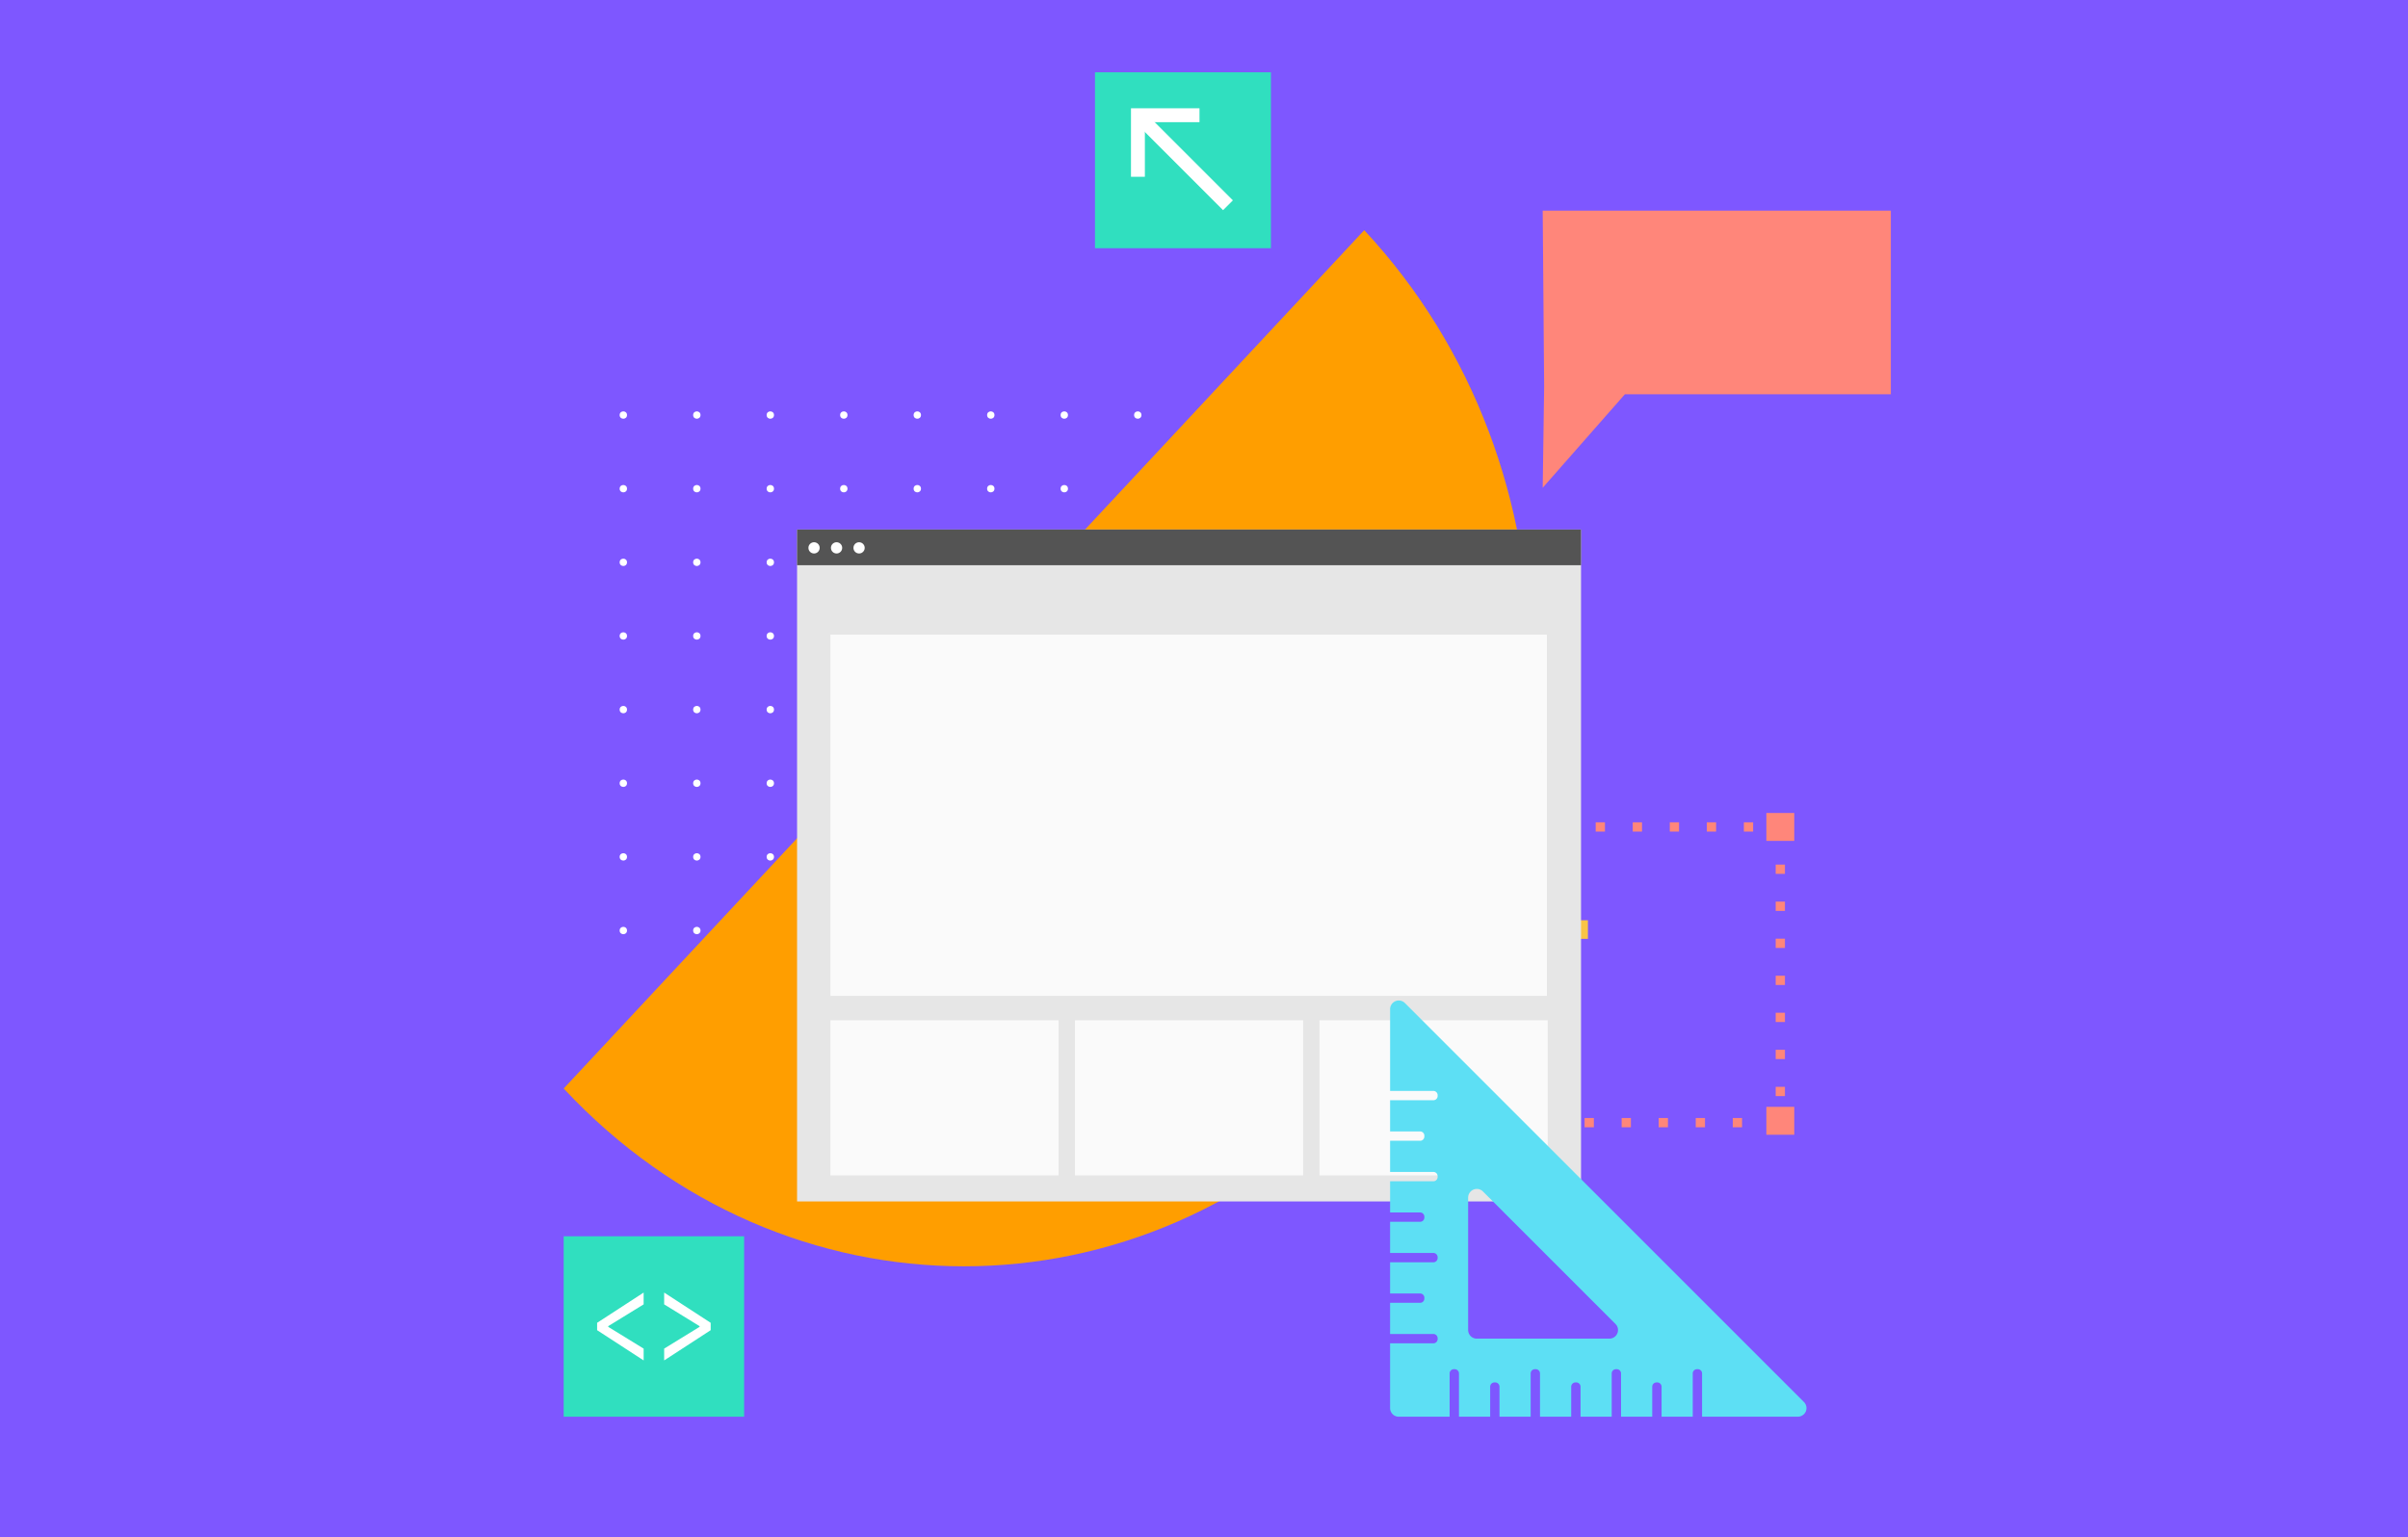 <svg xmlns="http://www.w3.org/2000/svg" width="520" height="332.063" viewBox="0 0 520 332.063"><rect x="0" y="0" width="520" height="332.063" fill="#333333" stroke="none"/><defs><style>.a{fill:#7e57ff;}.b{fill:#f9c446;}.c{fill:#ff867a;}.d,.h{fill:none;stroke-miterlimit:10;}.d{stroke:#ff867a;stroke-width:2px;stroke-dasharray:2 6;}.e,.j{fill:#fff;}.f{fill:#ff9e00;}.g{fill:#30dfbf;}.h{stroke:#fff;stroke-width:3px;}.i{fill:#e6e6e6;}.j{opacity:0.8;}.k{fill:#e3e8db;}.l{fill:#545454;}.m{fill:#5ddff4;}</style></defs><g transform="translate(-715 -3800)"><g transform="translate(0 0.063)"><path class="a" d="M0,0H520V332.063H0Z" transform="translate(715 3799.938)"/><g transform="translate(761.962 3759.825)"><rect class="b" width="4.015" height="4.015" transform="translate(291.93 238.873)"/><rect class="c" width="6.025" height="6.025" transform="translate(267.641 218.893)"/><g transform="translate(273.623 215.705)"><rect class="d" width="63.868" height="63.868" transform="translate(0 3.013)"/><rect class="c" width="6.025" height="6.025" transform="translate(60.855)"/><rect class="c" width="6.025" height="6.025" transform="translate(60.855 63.468)"/></g><rect class="c" width="6.025" height="6.025" transform="translate(267.641 286.375)"/><g transform="translate(86.851 128.961)"><circle class="e" cx="0.794" cy="0.794" r="0.794" transform="translate(0 0)"/><circle class="e" cx="0.794" cy="0.794" r="0.794" transform="translate(15.87 0)"/><circle class="e" cx="0.794" cy="0.794" r="0.794" transform="translate(31.741 0)"/><circle class="e" cx="0.794" cy="0.794" r="0.794" transform="translate(47.611 0)"/><circle class="e" cx="0.794" cy="0.794" r="0.794" transform="translate(63.481 0)"/><circle class="e" cx="0.794" cy="0.794" r="0.794" transform="translate(79.351 0)"/><circle class="e" cx="0.794" cy="0.794" r="0.794" transform="translate(95.222 0)"/><circle class="e" cx="0.794" cy="0.794" r="0.794" transform="translate(111.092 0)"/><circle class="e" cx="0.794" cy="0.794" r="0.794" transform="translate(126.962 0)"/><circle class="e" cx="0.794" cy="0.794" r="0.794" transform="translate(142.832)"/><circle class="e" cx="0.794" cy="0.794" r="0.794" transform="translate(0 15.905)"/><circle class="e" cx="0.794" cy="0.794" r="0.794" transform="translate(15.87 15.905)"/><circle class="e" cx="0.794" cy="0.794" r="0.794" transform="translate(31.741 15.905)"/><circle class="e" cx="0.794" cy="0.794" r="0.794" transform="translate(47.611 15.905)"/><circle class="e" cx="0.794" cy="0.794" r="0.794" transform="translate(63.481 15.905)"/><circle class="e" cx="0.794" cy="0.794" r="0.794" transform="translate(79.351 15.905)"/><circle class="e" cx="0.794" cy="0.794" r="0.794" transform="translate(95.222 15.905)"/><circle class="e" cx="0.794" cy="0.794" r="0.794" transform="translate(111.092 15.905)"/><circle class="e" cx="0.794" cy="0.794" r="0.794" transform="translate(126.962 15.905)"/><circle class="e" cx="0.794" cy="0.794" r="0.794" transform="translate(142.832 15.905)"/><circle class="e" cx="0.794" cy="0.794" r="0.794" transform="translate(0 31.81)"/><circle class="e" cx="0.794" cy="0.794" r="0.794" transform="translate(15.87 31.81)"/><circle class="e" cx="0.794" cy="0.794" r="0.794" transform="translate(31.741 31.81)"/><circle class="e" cx="0.794" cy="0.794" r="0.794" transform="translate(47.611 31.81)"/><circle class="e" cx="0.794" cy="0.794" r="0.794" transform="translate(63.481 31.81)"/><circle class="e" cx="0.794" cy="0.794" r="0.794" transform="translate(79.351 31.81)"/><circle class="e" cx="0.794" cy="0.794" r="0.794" transform="translate(95.222 31.81)"/><circle class="e" cx="0.794" cy="0.794" r="0.794" transform="translate(111.092 31.81)"/><circle class="e" cx="0.794" cy="0.794" r="0.794" transform="translate(126.962 31.81)"/><circle class="e" cx="0.794" cy="0.794" r="0.794" transform="translate(142.832 31.81)"/><circle class="e" cx="0.794" cy="0.794" r="0.794" transform="translate(0 47.715)"/><circle class="e" cx="0.794" cy="0.794" r="0.794" transform="translate(15.87 47.715)"/><circle class="e" cx="0.794" cy="0.794" r="0.794" transform="translate(31.741 47.715)"/><circle class="e" cx="0.794" cy="0.794" r="0.794" transform="translate(47.611 47.715)"/><circle class="e" cx="0.794" cy="0.794" r="0.794" transform="translate(63.481 47.715)"/><circle class="e" cx="0.794" cy="0.794" r="0.794" transform="translate(79.351 47.715)"/><circle class="e" cx="0.794" cy="0.794" r="0.794" transform="translate(95.222 47.715)"/><circle class="e" cx="0.794" cy="0.794" r="0.794" transform="translate(111.092 47.715)"/><circle class="e" cx="0.794" cy="0.794" r="0.794" transform="translate(126.962 47.715)"/><circle class="e" cx="0.794" cy="0.794" r="0.794" transform="translate(142.832 47.715)"/><circle class="e" cx="0.794" cy="0.794" r="0.794" transform="translate(0 63.62)"/><circle class="e" cx="0.794" cy="0.794" r="0.794" transform="translate(15.87 63.62)"/><circle class="e" cx="0.794" cy="0.794" r="0.794" transform="translate(31.741 63.62)"/><circle class="e" cx="0.794" cy="0.794" r="0.794" transform="translate(47.611 63.62)"/><circle class="e" cx="0.794" cy="0.794" r="0.794" transform="translate(63.481 63.62)"/><circle class="e" cx="0.794" cy="0.794" r="0.794" transform="translate(79.351 63.62)"/><circle class="e" cx="0.794" cy="0.794" r="0.794" transform="translate(95.222 63.62)"/><circle class="e" cx="0.794" cy="0.794" r="0.794" transform="translate(111.092 63.62)"/><circle class="e" cx="0.794" cy="0.794" r="0.794" transform="translate(126.962 63.62)"/><circle class="e" cx="0.794" cy="0.794" r="0.794" transform="translate(142.832 63.62)"/><circle class="e" cx="0.794" cy="0.794" r="0.794" transform="translate(0 79.525)"/><circle class="e" cx="0.794" cy="0.794" r="0.794" transform="translate(15.87 79.525)"/><circle class="e" cx="0.794" cy="0.794" r="0.794" transform="translate(31.741 79.525)"/><circle class="e" cx="0.794" cy="0.794" r="0.794" transform="translate(47.611 79.525)"/><circle class="e" cx="0.794" cy="0.794" r="0.794" transform="translate(63.481 79.525)"/><circle class="e" cx="0.794" cy="0.794" r="0.794" transform="translate(79.351 79.525)"/><circle class="e" cx="0.794" cy="0.794" r="0.794" transform="translate(95.222 79.525)"/><circle class="e" cx="0.794" cy="0.794" r="0.794" transform="translate(111.092 79.525)"/><circle class="e" cx="0.794" cy="0.794" r="0.794" transform="translate(126.962 79.525)"/><circle class="e" cx="0.794" cy="0.794" r="0.794" transform="translate(142.832 79.525)"/><circle class="e" cx="0.794" cy="0.794" r="0.794" transform="translate(0 95.43)"/><circle class="e" cx="0.794" cy="0.794" r="0.794" transform="translate(15.87 95.43)"/><circle class="e" cx="0.794" cy="0.794" r="0.794" transform="translate(31.741 95.43)"/><circle class="e" cx="0.794" cy="0.794" r="0.794" transform="translate(47.611 95.43)"/><circle class="e" cx="0.794" cy="0.794" r="0.794" transform="translate(63.481 95.43)"/><circle class="e" cx="0.794" cy="0.794" r="0.794" transform="translate(79.351 95.43)"/><circle class="e" cx="0.794" cy="0.794" r="0.794" transform="translate(95.222 95.43)"/><circle class="e" cx="0.794" cy="0.794" r="0.794" transform="translate(111.092 95.43)"/><circle class="e" cx="0.794" cy="0.794" r="0.794" transform="translate(126.962 95.43)"/><circle class="e" cx="0.794" cy="0.794" r="0.794" transform="translate(142.832 95.43)"/><circle class="e" cx="0.794" cy="0.794" r="0.794" transform="translate(0 111.335)"/><circle class="e" cx="0.794" cy="0.794" r="0.794" transform="translate(15.87 111.335)"/><circle class="e" cx="0.794" cy="0.794" r="0.794" transform="translate(31.741 111.335)"/><circle class="e" cx="0.794" cy="0.794" r="0.794" transform="translate(47.611 111.335)"/><circle class="e" cx="0.794" cy="0.794" r="0.794" transform="translate(63.481 111.335)"/><circle class="e" cx="0.794" cy="0.794" r="0.794" transform="translate(79.351 111.335)"/><circle class="e" cx="0.794" cy="0.794" r="0.794" transform="translate(95.222 111.335)"/><circle class="e" cx="0.794" cy="0.794" r="0.794" transform="translate(111.092 111.335)"/><circle class="e" cx="0.794" cy="0.794" r="0.794" transform="translate(126.962 111.335)"/><circle class="e" cx="0.794" cy="0.794" r="0.794" transform="translate(142.832 111.335)"/></g><path class="f" d="M64.717,276.761,237.593,91.374c47.744,51.2,47.731,134.189-.013,185.387S112.461,327.961,64.717,276.761Z" transform="translate(10.047 -1.545)"/><path class="c" d="M477.727,85.479H402.545l.312,38.032-.312,21.821,17.756-20.2h57.427Z" transform="translate(-116.368 0.131)"/><g transform="translate(189.496 55.726)"><rect class="g" width="37.993" height="37.993"/><g transform="translate(9.274 9.274)"><path class="h" d="M353.411,90.886V77.592h13.294" transform="translate(-353.411 -77.592)"/><line class="h" x2="19.445" y2="19.445"/></g></g><g transform="translate(125.162 154.481)"><rect class="i" width="169.296" height="145.122"/><rect class="j" width="154.721" height="78.018" transform="translate(7.2 22.707)"/><rect class="j" width="49.278" height="33.496" transform="translate(7.2 106)"/><rect class="j" width="49.278" height="33.496" transform="translate(60.009 106)"/><rect class="j" width="49.278" height="33.496" transform="translate(112.818 106)"/><path class="k" d="M423.636,282.424v1.064h-.014C423.631,283.135,423.636,282.779,423.636,282.424Z" transform="translate(-262.892 -235.15)"/><rect class="l" width="169.296" height="7.707" transform="translate(169.296 7.707) rotate(-180)"/><circle class="e" cx="1.215" cy="1.215" r="1.215" transform="translate(2.452 2.746)"/><circle class="e" cx="1.215" cy="1.215" r="1.215" transform="translate(7.314 2.746)"/><circle class="e" cx="1.215" cy="1.215" r="1.215" transform="translate(12.176 2.746)"/></g><path class="m" d="M435.529,452.832l-86.157-86.163a1.875,1.875,0,0,0-3.2,1.31v17.67h9.342a.923.923,0,0,1,.922.922v.177a.922.922,0,0,1-.922.917H346.17V394.4h6.483a.918.918,0,0,1,.918.918v.177a.919.919,0,0,1-.918.922H346.17v6.731h9.342a.923.923,0,0,1,.922.922v.177a.919.919,0,0,1-.922.918H346.17V411.9h6.483a.918.918,0,0,1,.918.917v.177a.919.919,0,0,1-.918.923H346.17v6.73h9.342a.923.923,0,0,1,.922.922v.177a.919.919,0,0,1-.922.918H346.17V429.4h6.483a.918.918,0,0,1,.918.918v.176a.919.919,0,0,1-.918.923H346.17v6.73h9.342a.923.923,0,0,1,.922.922v.177a.919.919,0,0,1-.922.918H346.17v13.98a1.863,1.863,0,0,0,1.87,1.87H434.2a1.891,1.891,0,0,0,1.744-1.139A1.864,1.864,0,0,0,435.529,452.832Zm-72.506-44.148a1.876,1.876,0,0,1,3.206-1.311l28.6,28.6a1.84,1.84,0,0,1,.413,2.042,1.868,1.868,0,0,1-1.724,1.139H364.9a1.864,1.864,0,0,1-1.875-1.87Zm-3.077,37.069h.177a.918.918,0,0,1,.918.918v9.342h-2.017v-9.342A.919.919,0,0,1,359.946,445.754Zm17.5,0h.177a.915.915,0,0,1,.918.918v9.342h-2.017v-9.342A.919.919,0,0,1,377.444,445.754Zm17.5,0h.177a.915.915,0,0,1,.918.918v9.342h-2.017v-9.342A.919.919,0,0,1,394.943,445.754Zm17.5,0h.176a.914.914,0,0,1,.918.918v9.342h-2.017v-9.342A.919.919,0,0,1,412.442,445.754Zm-43.75,2.858h.177a.923.923,0,0,1,.922.923v6.478h-2.016v-6.478A.922.922,0,0,1,368.693,448.612Zm17.5,0h.177a.924.924,0,0,1,.923.923v6.478h-2.017v-6.478A.922.922,0,0,1,386.191,448.612Zm17.5,0h.177a.923.923,0,0,1,.922.923v6.478h-2.017v-6.478A.922.922,0,0,1,403.69,448.612Z" transform="translate(-92.945 -109.916)"/><g transform="translate(74.763 307.131)"><rect class="g" width="38.966" height="38.966"/><path class="e" d="M94.26,482.166v-1.593l10.045-6.53v2.549L96.6,481.33l.062-.16v.4l-.062-.159,7.706,4.738V488.7Z" transform="translate(-87.038 -461.887)"/><path class="e" d="M129.072,482.166l-10.046,6.53v-2.548l7.706-4.738-.062.159v-.4l.062.16-7.706-4.739v-2.549l10.046,6.53Z" transform="translate(-97.328 -461.887)"/></g></g></g></g></svg>